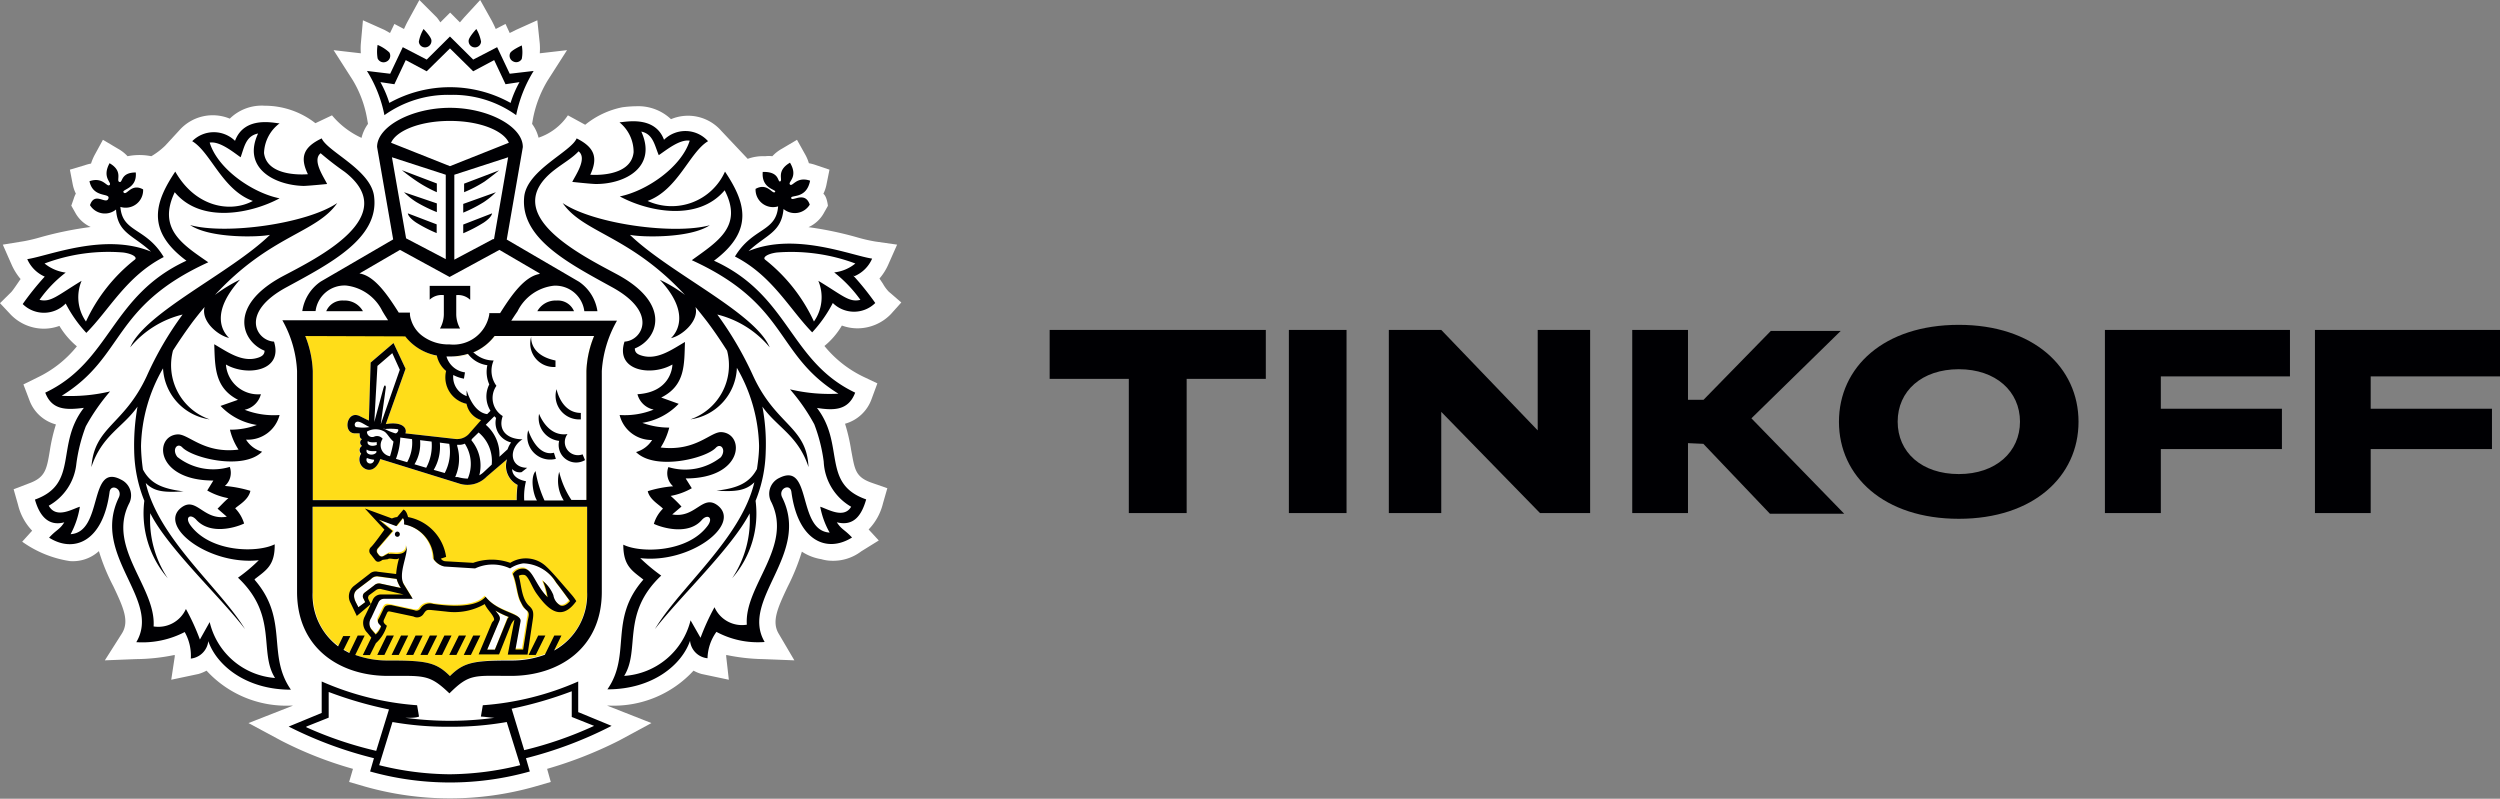 <svg xmlns="http://www.w3.org/2000/svg" viewBox="0 0 143.07 45.71"><rect x="0" y="0" width="143.07" height="45.71" fill="#808080" stroke="none"/><defs><style>.cls-1{fill:#fff;}.cls-1,.cls-2,.cls-3{fill-rule:evenodd;}.cls-2{fill:#ffdd19;}.cls-3{fill:#000003;}</style></defs><g id="Слой_2" data-name="Слой 2"><g id="Слой_1-2" data-name="Слой 1"><path class="cls-1" d="M50.86,16.69a2.18,2.18,0,0,1-.33-.45l-.2-.3a3.21,3.21,0,0,0,.5-.79L51.34,14l-1.26-.18a8.87,8.87,0,0,1-1-.23A20,20,0,0,0,46.27,13a1.89,1.89,0,0,0,.9-.85l.21-.37s-.05-.53-.26-.69a2.14,2.14,0,0,0,.18-.54l.17-.84-.8-.27a2.66,2.66,0,0,0-.38-.1,2.34,2.34,0,0,0-.2-.48L45.61,8l-.86.51a2.19,2.19,0,0,0-.55.43,1.78,1.78,0,0,0-.41,0,2.6,2.6,0,0,0-1,.15l-.69-.73-.83-.88a2.52,2.52,0,0,0-2.87-.66,2.73,2.73,0,0,0-2-.74,6.39,6.39,0,0,0-.79.06,4.89,4.89,0,0,0-2.12,1L32.5,6.6a3.3,3.3,0,0,1-1.68,1.28,2.2,2.2,0,0,0-.37-.79l.06-.34a6.64,6.64,0,0,1,.84-2.16l1.1-1.72-1.56.18a3.74,3.74,0,0,0,0-.56l-.14-1.33-1.22.55-.36.18-.24-.52-.56.29c-.06-.14-.13-.29-.23-.48L27.48,0l-.92,1-.24.28L25.76.72l-.56.56A2.82,2.82,0,0,0,25,1L24,0l-.65,1.19c-.1.18-.17.34-.23.47l-.55-.29-.25.52L22,1.71l-1.23-.55L20.65,2.5a3.7,3.7,0,0,0,0,.55l-1.56-.18,1.1,1.72A6.38,6.38,0,0,1,21,6.75l.06.34a2.24,2.24,0,0,0-.37.8A4.77,4.77,0,0,1,19,6.6l-.95.45a4.71,4.71,0,0,0-2.9-1,2.61,2.61,0,0,0-2,.74,2.55,2.55,0,0,0-2.88.66l-.82.89a4.19,4.19,0,0,1-.79.6,3.44,3.44,0,0,0-1.36,0,2.19,2.19,0,0,0-.55-.43L5.89,8l-.48.88a3.08,3.08,0,0,0-.2.48,2.54,2.54,0,0,0-.37.1L4,9.71l.16.83a2.14,2.14,0,0,0,.18.54,1.48,1.48,0,0,0-.12.29l-.14.4.21.37a1.89,1.89,0,0,0,.9.85,20.32,20.32,0,0,0-2.85.58,9.41,9.41,0,0,1-.95.23L.16,14l.29.66.23.52a3.41,3.41,0,0,0,.5.79c-.08.1-.4.6-.54.75L0,17.35.61,18a2.65,2.65,0,0,0,1.88.81,2.61,2.61,0,0,0,.91-.16,4.57,4.57,0,0,0,1,1.17A6.47,6.47,0,0,1,2.15,21.6L1.34,22l.35.92A2.23,2.23,0,0,0,3.2,24.29a10.08,10.08,0,0,0-.35,1.51c-.18,1.08-.26,1.53-1.21,1.87L.78,28l.25.88a3.24,3.24,0,0,0,.81,1.49L1.27,31A6.32,6.32,0,0,0,4,32.11a2.21,2.21,0,0,0,1.66-.57,11.52,11.52,0,0,0,.82,2c.6,1.26.92,2,.51,2.69L6,37.79l1.78-.07A11.26,11.26,0,0,0,10,37.48s0,.07,0,.1L9.8,38.9l1.56-.33a2.34,2.34,0,0,0,.46-.19,6.19,6.19,0,0,0,4.82,2h.13l-2.55,1,1.86,1A22,22,0,0,0,20.2,44l-.22.75.93.27a17.82,17.82,0,0,0,9.68,0l.93-.27L31.31,44a23.43,23.43,0,0,0,4.12-1.62l1.85-1-2.54-1h.13a6.21,6.21,0,0,0,4.82-2,2.11,2.11,0,0,0,.46.19l1.56.33-.15-1.32v-.1a11.15,11.15,0,0,0,2.12.24l1.78.07-.9-1.53c-.4-.68-.08-1.43.52-2.69a12.45,12.45,0,0,0,.81-2A2.84,2.84,0,0,0,47,32a2.2,2.2,0,0,0,.56.09,2.65,2.65,0,0,0,1.73-.54l1-.62-.58-.63a3.24,3.24,0,0,0,.82-1.49l.25-.87-.86-.3c-1-.34-1-.79-1.21-1.88a10.37,10.37,0,0,0-.35-1.51,2.25,2.25,0,0,0,1.51-1.39l.34-.92-.8-.38a6.51,6.51,0,0,1-2.23-1.76,4.37,4.37,0,0,0,1-1.17,2.61,2.61,0,0,0,.91.16,2.67,2.67,0,0,0,1.88-.8l.61-.68Z"/><path class="cls-2" d="M17.9,28.61V21.23a6,6,0,0,0-.43-2h5.72a3.14,3.14,0,0,0,2.56,1.2,3.17,3.17,0,0,0,2.57-1.2H34a5.75,5.75,0,0,0-.44,2v7.38Zm7.85,10.08c-.8-.8-1.37-.89-3.52-.89-2.58,0-4.33-1.51-4.33-3.92V29H33.6v4.84c0,2.41-1.75,3.92-4.33,3.92C27.12,37.8,26.55,37.89,25.75,38.69Z"/><path class="cls-1" d="M18.81,39.6v1.47l-1.28.51a21,21,0,0,0,4,1.34l.72-2.36A22.66,22.66,0,0,1,18.81,39.6Z"/><path class="cls-1" d="M25.75,41.59a18.06,18.06,0,0,1-3.29-.27L21.7,43.8a17.52,17.52,0,0,0,4.05.51,17.68,17.68,0,0,0,4.06-.51L29,41.32A17.17,17.17,0,0,1,25.75,41.59Z"/><path class="cls-1" d="M32.69,39.6a22.66,22.66,0,0,1-3.44,1L30,42.93a21,21,0,0,0,4-1.34l-1.28-.52V39.6Z"/><path class="cls-1" d="M16.13,15.84c2-1.08,6.9-3.46,3.58-6-.45-.35-.95-.66-1.37-1.05-.51.4.2,1.39.37,1.75,0,0-1.1.11-1.36.11-1.71,0-3.5-1-2.59-3-.68.14-.76.79-1,1.35-.43-.3-1.19-.93-1.77-.84.47,1.51,2.46,2.88,4,3.19-1.56.85-4.46,1.48-6-.35-1.07,2.07.42,2.94,1.88,4-5.56,2.55-4.74,5.4-8.39,7.64a9.73,9.73,0,0,0,2.77-.25,12.13,12.13,0,0,0-1.39,2,9.46,9.46,0,0,0-.54,2.14,3.11,3.11,0,0,1-1.58,2.4c.43.78,1.38.17,1.78.06A4.93,4.93,0,0,1,4,30.48c1.88-.12,1-4.08,2.89-3.13a1,1,0,0,1,.44,1.4c-1.23,2.55,1.57,4.79,1.42,7a1.73,1.73,0,0,0,1.85-1,14.54,14.54,0,0,1,.8,1.75l.56-1a4.17,4.17,0,0,0,3.81,3.17c-.95-1.5.19-3.55-2.12-5.74a8.49,8.49,0,0,0,1.19-1c-2.83.33-5.79-1.91-4.45-3,.88-.69,1.26.75,2.62.5l-.53-.45a7.17,7.17,0,0,1,.62-.61,3.84,3.84,0,0,1-1.21-.43l.35-.57c-3.32,0-3.41-2.55-2.06-2.65.63,0,1.45,1.12,3.5.88a3.58,3.58,0,0,1-.49-1.14,4.54,4.54,0,0,0,1.54-.27,3.62,3.62,0,0,1-2.08-1.09l1-.35c-1.4-.7-1.31-1.92-1.36-3.19.73.42,1.6,1.08,2.51.77.22-.07.36-.17.37-.4-1.31-.52-2.15-2.54,1-4.24Zm-2.39.2c-1.75,1.87-1,3-.64,3.34-.65-.14-1.62-1-1.4-1.77-.21.24-.42.51-.64.79-.43.58-.82,1.15-1.17,1.7A3.28,3.28,0,0,0,12,24a3.11,3.11,0,0,1-2.66-3,9.27,9.27,0,0,0-1.26,4.46,13.14,13.14,0,0,0,.12,1.33c.42.81,1.1,1.1,2.31,1.25-1.1.07-1.68,0-2.16-.48.75,3.22,4.25,6,5.68,8.4-1.43-1.86-4.38-4.63-5.42-6.62a6,6,0,0,0,1,3.71A5.71,5.71,0,0,1,8.27,28.7a8.17,8.17,0,0,1-.57-2.82,12,12,0,0,1,.18-2.57c-.83,1.19-2,1.65-2.63,3.46.11-2.34,1.85-2.37,3.16-5.21A19.59,19.59,0,0,1,10.46,18a5.74,5.74,0,0,0-3,1.88c.85-2,5.75-4.26,8-6.44-.68.14-3.43.21-4.57-.55,2.07.56,6.67-.08,8.41-1.27-1.2,1.73-3.81,1.83-7,5.26A7.61,7.61,0,0,1,13.74,16Z"/><path class="cls-1" d="M47.13,26.54a9.46,9.46,0,0,0-.54-2.14,12.13,12.13,0,0,0-1.39-2,9.73,9.73,0,0,0,2.77.25c-3.65-2.24-2.83-5.09-8.39-7.64,1.46-1.08,3-2,1.88-4-1.53,1.83-4.43,1.2-6,.35,1.55-.31,3.54-1.68,4-3.19-.58-.09-1.34.54-1.77.83-.21-.56-.29-1.21-1-1.35.91,1.94-.88,2.95-2.59,3-.26,0-1.36-.12-1.36-.12.17-.36.88-1.35.36-1.75a17,17,0,0,1-1.36,1.05c-3.32,2.57,1.58,4.95,3.58,6,3.13,1.7,2.3,3.71,1,4.23,0,.23.15.33.37.4.91.31,1.78-.35,2.5-.77,0,1.27.05,2.49-1.35,3.18l1,.36c-.83.62-1.08,1-2.07,1.09a4.44,4.44,0,0,0,1.53.27,3.68,3.68,0,0,1-.49,1.14c2.05.24,2.87-.92,3.5-.88,1.34.1,1.26,2.64-2.06,2.65l.34.56a3.64,3.64,0,0,1-1.2.44c.22.18.43.42.62.61l-.53.45c1.35.24,1.74-1.2,2.62-.5,1.34,1.06-1.62,3.3-4.45,3a10.24,10.24,0,0,0,1.19,1c-2.31,2.18-1.17,4.23-2.12,5.74a4.2,4.2,0,0,0,3.81-3.18l.56,1a13.14,13.14,0,0,1,.8-1.75,1.74,1.74,0,0,0,1.86,1c-.16-2.23,2.64-4.47,1.41-7a1,1,0,0,1,.44-1.4c1.88-.95,1,3,2.89,3.13A4.9,4.9,0,0,1,46.93,29c.4.1,1.35.71,1.78-.07a3.11,3.11,0,0,1-1.58-2.39Zm-3.51-3.23a11.35,11.35,0,0,1,.19,2.57,8,8,0,0,1-.58,2.82,5.68,5.68,0,0,1-1.34,4.43,6,6,0,0,0,1-3.72c-1,2-4,4.77-5.42,6.63,1.43-2.39,4.93-5.19,5.68-8.41-.48.5-1.06.56-2.16.49,1.21-.15,1.89-.44,2.31-1.25a13.14,13.14,0,0,0,.12-1.33,9.24,9.24,0,0,0-1.26-4.46,3.11,3.11,0,0,1-2.66,3,3.29,3.29,0,0,0,2.1-3.94c-.35-.55-.73-1.12-1.17-1.7-.22-.28-.43-.55-.64-.8.22.81-.75,1.64-1.41,1.78.36-.35,1.12-1.47-.63-3.34a8,8,0,0,1,1.44.88c-3.19-3.44-5.8-3.54-7-5.27,1.74,1.19,6.35,1.83,8.41,1.27-1.14.76-3.89.69-4.56.55,2.24,2.18,7.15,4.44,8,6.45A5.73,5.73,0,0,0,41,18a19,19,0,0,1,2.05,3.52c1.31,2.84,3.06,2.87,3.17,5.21C45.66,25,44.46,24.5,43.62,23.31Z"/><path class="cls-1" d="M28.32,19.23a3.17,3.17,0,0,1-2.57,1.2,4.4,4.4,0,0,1-.73-.07,1.57,1.57,0,0,0,.54.87,1.55,1.55,0,0,0,1.17,1.88,1.22,1.22,0,0,0,.83.93l-.65.74a.92.92,0,0,1-.83.34L23.2,24.8c.12-.32-.21-.69-1.12-.53l1.13-3.17-.69-1.47-1.31,1.12-.1,3.32-.56-.27c-.72-.32-.94,1-.25,1h.28a.31.31,0,0,0,.13.34.22.22,0,0,0,0,.38.27.27,0,0,0-.06.44.61.61,0,0,0,.34.91c.41.11.67-.34.76-.6l4.48,1.39a1.53,1.53,0,0,0,1.61-.38l1.17-1a1.21,1.21,0,0,0,.6,1.47,5.37,5.37,0,0,0-.05.87h4V21.23a5.75,5.75,0,0,1,.44-2H28.32Z"/><path class="cls-1" d="M21.61,31.64l.08.1c.12.15.2.12.33,0l.21-.11c.12-.1,1,.22,1-.47.1.52-.52,1.61-.15,2.21l.5.82-1.63,0a.35.35,0,0,0-.32.2l-.43.89a.58.58,0,0,0,0,.64l.29.33a1.14,1.14,0,0,0,.31-.47l-.13-.13a.26.26,0,0,1-.05-.32l.27-.55c.1-.22.2-.26.43-.21l1.33.29c.09,0,.25.07.34-.09a.64.64,0,0,1,.74-.26c.73.1,2.4.28,3-.42.7.93,2.07.93,2,1.42l-.29,1.6h.43l.27-1.64c0-.19.15-.45-.06-.6s-.12-.1-.31-.43-.24-1.08-.48-1.65a.73.73,0,0,1,.69-.31c.48.12.61,1,1.3,1.64a3.81,3.81,0,0,0-.27-.93,2,2,0,0,1,.6.81.77.77,0,0,0,.4.59c.16.06.35,0,.55-.25,0,0-.46-.64-.79-1.06a2.24,2.24,0,0,0-1.88-1.09,1.8,1.8,0,0,0-.76.28,2.34,2.34,0,0,0-2,0l-1.76-.1c-.34,0-.61-.43-.61-.43A2.06,2.06,0,0,0,23.16,30s0-.27-.07-.36l-.36.46-1-.37.8.65-.87,1A.23.23,0,0,0,21.61,31.64Z"/><path class="cls-1" d="M20.45,33.73c-.24.19-.23.45-.08.75l.14.28.39-.3-.09-.18a.28.28,0,0,1,.05-.36l.55-.41a.38.38,0,0,1,.37-.11l1.16.25a1.79,1.79,0,0,1-.24-.52L21.61,33a.46.46,0,0,0-.38.15Z"/><path class="cls-1" d="M27.88,37.18h.44L29,35.44c0-.06.06-.09.08-.14a4.86,4.86,0,0,1-.76-.36c.17.23.31.34.24.56Z"/><path class="cls-1" d="M28.26,13.67,29.07,9,26,10v4.83l2.27-1.19Zm-1.75-3.16,2-.76s-.4.33-.88.65a7.41,7.41,0,0,1-1.17.61v-.5Zm0,1.13L28.38,11a4.14,4.14,0,0,1-.7.56,8.46,8.46,0,0,1-1.17.61v-.5Zm0,1.21,1.65-.64s0,.2-.48.53a8,8,0,0,1-1.17.6Z"/><path class="cls-1" d="M22.77,17.81l.07.11h.63V18a1.32,1.32,0,0,0,.07.32,1.86,1.86,0,0,0,.61.88,2.49,2.49,0,0,0,1.59.51A2.07,2.07,0,0,0,28,18v-.11h.63l.07-.11c.6-.94,1.33-2,2.18-2.13l-2.32-1.35-2.84,1.55L22.9,14.33l-2.31,1.35C21.44,15.83,22.17,16.87,22.77,17.81Z"/><path class="cls-1" d="M25.51,14.86V10L22.43,9l.81,4.69,2.27,1.19ZM25,13.35a8.46,8.46,0,0,1-1.17-.61c-.48-.32-.48-.53-.48-.53l1.65.64v.5Zm0-2.84V11a7.41,7.41,0,0,1-1.17-.61c-.48-.32-.88-.65-.88-.65l2,.76Zm0,1.13v.5a8,8,0,0,1-1.17-.6,4.43,4.43,0,0,1-.7-.57Z"/><path class="cls-1" d="M25.75,6.92c-1.76,0-3.08.58-3.37,1.25l3.37,1.34,3.37-1.34C28.83,7.5,27.51,6.92,25.75,6.92Z"/><path class="cls-1" d="M25.75,5a7.21,7.21,0,0,1,3.47.9,6.18,6.18,0,0,1,.51-1.19l-.8.12-.65-1.38-1.2.64L25.75,2.77,24.42,4.08l-1.2-.64-.65,1.38-.8-.12a6.18,6.18,0,0,1,.51,1.19A7.21,7.21,0,0,1,25.75,5Z"/><path class="cls-1" d="M47.74,15.6A2.38,2.38,0,0,0,49,15.08a10.48,10.48,0,0,0-4.49-.63c-.55.07-.85.29-.65.42a9.9,9.9,0,0,1,2.77,3.54,2.44,2.44,0,0,0,.26-2.34c1.39.84,1.75,1.25,2.4,1.09A7.19,7.19,0,0,0,47.74,15.6Z"/><path class="cls-1" d="M4.92,18.4A9.75,9.75,0,0,1,7.7,14.87c.2-.13-.11-.35-.65-.42a10.5,10.5,0,0,0-4.5.63,2.42,2.42,0,0,0,1.21.52,7.69,7.69,0,0,0-1.5,1.56c.65.16,1-.25,2.41-1.09A2.42,2.42,0,0,0,4.92,18.4Z"/><path class="cls-3" d="M14.57,33.15c.64-.51,1.17-.77,1.15-2-1,.5-3.69.47-4.83-1.1-.32-.45,0-.67.33-.32.78.89,2.23.48,2.75.23a2.14,2.14,0,0,0-.51-.87c.2-.19.76-.48.87-1a7.14,7.14,0,0,0-1.46-.28,1,1,0,0,0,.28-1.09,3.32,3.32,0,0,1-3-.57c-.33-.43,0-.84.28-.55.59.62,3.49,1.33,4.57.25a1.6,1.6,0,0,1-.92-.69A1.88,1.88,0,0,0,16,23.75a4.58,4.58,0,0,1-2-.3,1.22,1.22,0,0,0,.93-.89,1.84,1.84,0,0,1-2-1.7c1.19.69,3.29.39,2.75-1.31-1-.05-2-1.65.73-3.12,2.48-1.35,5.29-2.79,5-5.17-.16-1.53-2.66-2.57-3-3.34-1.05.5-1.26,1.08-.79,2.05,0,0-2.33.23-2.51-1.21A2.2,2.2,0,0,1,16,7.06c-.26,0-2-.47-2.55,1A1.74,1.74,0,0,0,11,8.08c1.06.63,1.72,2.79,3.47,3.42-1.25.68-3.26.39-4.44-1.68-1.11,1.67-1.75,3.33.64,5.1-4.34,2-4.31,5.76-8.08,7.55.38,1,1.19,1,2.21.87C3.15,25.46,4.54,27.68,2,28.59c.24.86.73,1.56,1.68,1.3-.27.43-.45.42-.87.88,1.41.89,3.08.25,3.46-2.61.07-.51.77-.19.53.31-1.61,3.33,2.46,5.83,1,8.28a5.24,5.24,0,0,0,2.77-.58,2.76,2.76,0,0,1,.35,1.52,1.13,1.13,0,0,0,1-1c.46,1.34,2.1,2.78,4.73,2.78-1.4-2-.1-4-2.07-6.28ZM12,35.6l-.56,1a12.58,12.58,0,0,0-.8-1.75,1.73,1.73,0,0,1-1.85,1c.15-2.23-2.65-4.48-1.42-7a1,1,0,0,0-.44-1.4c-1.88-1-1,3-2.89,3.12A4.9,4.9,0,0,0,4.57,29c-.4.11-1.35.72-1.78-.06a3.11,3.11,0,0,0,1.58-2.4,9.46,9.46,0,0,1,.54-2.14,11.7,11.7,0,0,1,1.39-2,9.76,9.76,0,0,1-2.77.25c3.65-2.25,2.83-5.1,8.39-7.64C10.46,14,9,13.1,10,11c1.52,1.83,4.42,1.2,6,.35-1.55-.31-3.54-1.68-4-3.19.58-.09,1.34.54,1.77.84.21-.57.29-1.22,1-1.36-.91,1.94.88,2.95,2.59,3,.26,0,1.36-.11,1.36-.11-.17-.37-.88-1.36-.37-1.76a17.28,17.28,0,0,0,1.37,1.06c3.32,2.56-1.58,4.94-3.58,6-3.13,1.7-2.29,3.72-1,4.24,0,.22-.15.33-.37.4-.91.3-1.78-.35-2.51-.77.05,1.26,0,2.48,1.36,3.18l-1,.35a3.62,3.62,0,0,0,2.08,1.09,4.31,4.31,0,0,1-1.54.27,3.58,3.58,0,0,0,.49,1.14c-2,.25-2.87-.92-3.5-.87-1.35.1-1.26,2.64,2.06,2.64l-.35.57a3.75,3.75,0,0,0,1.21.44c-.22.18-.43.42-.62.6l.53.46c-1.36.24-1.74-1.2-2.62-.51-1.34,1.07,1.62,3.31,4.45,3a9.19,9.19,0,0,1-1.19,1c2.31,2.18,1.17,4.24,2.12,5.74A4.17,4.17,0,0,1,12,35.6Z"/><path class="cls-3" d="M8.34,27.64c.48.5,1.06.55,2.16.48-1.21-.15-1.89-.44-2.32-1.25a10.84,10.84,0,0,1-.11-1.33,9.27,9.27,0,0,1,1.26-4.46A3.11,3.11,0,0,0,12,24a3.28,3.28,0,0,1-2.1-3.94c.35-.55.74-1.12,1.17-1.7.22-.28.43-.55.64-.79-.22.8.75,1.63,1.4,1.77C12.75,19,12,17.92,13.74,16a8.65,8.65,0,0,0-1.44.88c3.18-3.44,5.8-3.53,7-5.26-1.74,1.18-6.35,1.83-8.42,1.26,1.14.77,3.9.7,4.57.56-2.24,2.18-7.14,4.43-8,6.44a5.61,5.61,0,0,1,3-1.88,19,19,0,0,0-2.05,3.52c-1.31,2.83-3,2.87-3.17,5.21.6-1.82,1.81-2.27,2.64-3.46a12.64,12.64,0,0,0-.19,2.57,8,8,0,0,0,.58,2.82,5.68,5.68,0,0,0,1.34,4.43,6,6,0,0,1-1-3.72c1,2,4,4.77,5.42,6.63C12.59,33.65,9.09,30.86,8.34,27.64Z"/><path class="cls-3" d="M41.05,18a5.66,5.66,0,0,1,3,1.88c-.84-2-5.75-4.26-8-6.44.67.14,3.43.21,4.57-.55-2.07.56-6.68-.08-8.42-1.27,1.2,1.73,3.82,1.83,7,5.26a8,8,0,0,0-1.44-.87c1.75,1.87,1,3,.64,3.34.65-.14,1.62-1,1.4-1.78.21.25.42.52.64.8.44.58.82,1.15,1.17,1.7A3.28,3.28,0,0,1,39.51,24a3.09,3.09,0,0,0,2.66-2.95,9.35,9.35,0,0,1,1.27,4.46c0,.47-.06.91-.12,1.33-.43.8-1.11,1.1-2.32,1.24,1.1.07,1.68,0,2.17-.48-.76,3.22-4.26,6-5.69,8.4,1.43-1.85,4.38-4.62,5.42-6.62a6,6,0,0,1-1,3.71,5.62,5.62,0,0,0,1.34-4.43,7.94,7.94,0,0,0,.58-2.81,11.4,11.4,0,0,0-.19-2.58c.84,1.19,2.05,1.65,2.64,3.46-.11-2.33-1.85-2.37-3.16-5.2A19.92,19.92,0,0,0,41.05,18Z"/><path class="cls-3" d="M46.72,23.34c1,.16,1.83.16,2.22-.87-3.78-1.8-3.74-5.57-8.08-7.55,2.38-1.77,1.74-3.43.63-5.1a3.34,3.34,0,0,1-4.43,1.68c1.74-.64,2.4-2.79,3.46-3.42A1.74,1.74,0,0,0,38,8c-.53-1.43-2.28-1-2.55-1a2.18,2.18,0,0,1,.81,1.71C36.11,10.2,33.78,10,33.78,10,34.25,9,34,8.42,33,7.92c-.32.77-2.83,1.81-3,3.33-.25,2.39,2.57,3.83,5,5.17,2.73,1.48,1.73,3.08.74,3.13-.55,1.69,1.55,2,2.74,1.31,0,.23-.16,1.59-2,1.7a1.21,1.21,0,0,0,.93.88,4.43,4.43,0,0,1-1.95.31,1.88,1.88,0,0,0,1.86,1.43,1.6,1.6,0,0,1-.92.69c1.08,1.08,4,.37,4.57-.25.28-.29.61.12.28.55a3.29,3.29,0,0,1-3,.56,1,1,0,0,0,.27,1.1,6.45,6.45,0,0,0-1.45.28c.11.49.67.78.87,1a2,2,0,0,0-.52.87c.53.25,2,.65,2.75-.23.32-.35.66-.13.34.32-1.14,1.57-3.87,1.59-4.84,1.1,0,1.23.51,1.49,1.15,2-2,2.27-.67,4.29-2.06,6.28,2.62,0,4.27-1.43,4.73-2.78a1.11,1.11,0,0,0,1,1A2.69,2.69,0,0,1,41,36.16a5,5,0,0,0,2.76.58c-1.43-2.44,2.64-5,1-8.28-.24-.5.46-.82.53-.31.38,2.86,2.06,3.5,3.47,2.61-.43-.46-.6-.45-.87-.87,1,.25,1.43-.44,1.68-1.31-2.58-.9-1.19-3.12-2.82-5.24ZM46.94,29a4.74,4.74,0,0,0,.54,1.48c-1.88-.12-1-4.08-2.88-3.13a1,1,0,0,0-.45,1.4c1.23,2.55-1.57,4.79-1.41,7a1.72,1.72,0,0,1-1.85-1,13.14,13.14,0,0,0-.8,1.75l-.57-1a4.19,4.19,0,0,1-3.8,3.18c.94-1.51-.19-3.56,2.12-5.74a10.34,10.34,0,0,1-1.2-1c2.84.33,5.79-1.91,4.45-3-.88-.7-1.27.74-2.62.5l.53-.45a7.17,7.17,0,0,0-.62-.61,3.75,3.75,0,0,0,1.21-.44l-.35-.56c3.32,0,3.4-2.55,2.06-2.65-.63-.05-1.45,1.12-3.49.88a3.93,3.93,0,0,0,.49-1.14,4.46,4.46,0,0,1-1.54-.27,3.68,3.68,0,0,0,2.08-1.09l-1-.36c1.4-.7,1.31-1.91,1.36-3.18-.73.42-1.6,1.07-2.51.77-.22-.07-.36-.17-.36-.4,1.31-.52,2.14-2.53-1-4.23-2-1.08-6.9-3.46-3.58-6,.45-.35,1-.66,1.36-1.05.52.4-.19,1.39-.36,1.75,0,0,1.1.12,1.36.12,1.71,0,3.5-1,2.59-3,.68.14.76.79,1,1.35.43-.29,1.19-.92,1.77-.83-.47,1.51-2.46,2.88-4,3.19,1.56.85,4.46,1.48,6-.35,1.07,2.07-.42,2.94-1.88,4,5.56,2.54,4.74,5.39,8.39,7.64a9.73,9.73,0,0,1-2.77-.25,11.11,11.11,0,0,1,1.39,2,9.3,9.3,0,0,1,.54,2.14A3.14,3.14,0,0,0,48.71,29C48.29,29.72,47.33,29.11,46.94,29Z"/><path class="cls-3" d="M20.43,35.24l.79-.67-.12-.24c-.08-.18,0-.19,0-.25l.42-.31a.36.36,0,0,1,.32-.05l1.26.3H21.82a.52.52,0,0,0-.51.36l-.09.19-.34.7a.78.78,0,0,0,.13.93l.24.29-.49,1h.41l.34-.68a2.2,2.2,0,0,0,.63-1c-.14-.11-.24-.2-.16-.36l.15-.33c.05-.11.07-.15.21-.12l1.32.28a.44.44,0,0,0,.58-.15c.18-.27.21-.24.63-.2l.67.07a3.49,3.49,0,0,0,2.2-.43c.13.29.38.51.49.73s0,.2-.08.34l-.76,1.81h1.17l.66-1.65a1,1,0,0,1,.22-.34l-.38,2h1.13l.3-2c.07-.44,0-.58-.18-.76-.47-.4-.47-1.24-.62-1.75a.46.46,0,0,1,.29-.05c.24,0,.43.65.72,1.06.58.81,1.37,1.71,2.28.44a2.78,2.78,0,0,0-.3-.4l-.25-.29c-.15-.17-.85-1-1.14-1.26a1.69,1.69,0,0,0-2.09-.24,3.16,3.16,0,0,0-2.12,0l-1.59-.09a.34.34,0,0,1-.26-.15l.3-.1a2.71,2.71,0,0,0-2.18-2.28s-.07-.36-.26-.43l-.36.43a1,1,0,0,0-.3.08l-1.55-.57L22,30.31s-.6.85-.77,1a.29.29,0,0,0,0,.43l.23.3c.11.15.24.14.43,0L22.2,32c.11-.1.48.09.64-.06a4.45,4.45,0,0,0-.17.91l-1.05-.13a.5.5,0,0,0-.46.11l-.89.69a.77.77,0,0,0-.2,1l.36.75Zm8.6.2-.71,1.74h-.44l.71-1.68c.07-.22-.06-.32-.24-.56a5.53,5.53,0,0,0,.77.37.43.43,0,0,0-.09.13Zm-6.8-3.77-.2.11c-.14.08-.21.11-.34,0l-.08-.11a.22.22,0,0,1,0-.28l.86-1-.79-.65,1,.37.37-.46c.11.09.07.36.07.36A2.07,2.07,0,0,1,24.82,32a1,1,0,0,0,.61.42l1.76.11a2.35,2.35,0,0,1,2,0,1.82,1.82,0,0,1,.76-.29,2.28,2.28,0,0,1,1.88,1.1c.33.42.79,1.06.79,1.06-.2.23-.39.31-.55.25a.82.82,0,0,1-.4-.59,2,2,0,0,0-.6-.81,3.81,3.81,0,0,1,.27.93c-.69-.69-.82-1.52-1.3-1.63a.68.68,0,0,0-.69.3c.24.56.23,1.22.48,1.65a1.28,1.28,0,0,0,.31.43c.21.15.09.41.06.6l-.26,1.64h-.44l.29-1.6c.09-.49-1.28-.49-2-1.42-.6.7-2.27.52-3,.41a.64.64,0,0,0-.73.27.28.28,0,0,1-.35.09l-1.32-.29c-.24,0-.34,0-.44.21l-.26.54a.25.25,0,0,0,0,.33l.12.13a1.12,1.12,0,0,1-.31.47L21.24,36a.57.57,0,0,1,0-.63l.42-.9a.35.35,0,0,1,.33-.2l1.63,0-.5-.81c-.37-.61.25-1.7.15-2.22,0,.69-.88.38-1,.47Zm-1.78,2.06.78-.59a.47.47,0,0,1,.38-.16l1.09.15a1.79,1.79,0,0,0,.24.52l-1.16-.25a.4.4,0,0,0-.37.1l-.55.42a.26.26,0,0,0-.05.35l.09.19-.39.29-.14-.27C20.22,34.18,20.21,33.92,20.45,33.73Z"/><path class="cls-3" d="M23.82,12.74a8,8,0,0,0,1.17.6v-.5l-1.65-.63S23.34,12.42,23.82,12.74Z"/><path class="cls-3" d="M25,12.14v-.5L23.12,11a4.14,4.14,0,0,0,.7.56A8.46,8.46,0,0,0,25,12.14Z"/><path class="cls-3" d="M25,11v-.5l-2-.76s.4.33.88.65A7.41,7.41,0,0,0,25,11Z"/><path class="cls-3" d="M30.75,17.81h2.1a1,1,0,0,0-1-.61A1.19,1.19,0,0,0,30.75,17.81Z"/><path class="cls-3" d="M28.56,9.75l-2,.76V11a7.41,7.41,0,0,0,1.17-.61C28.16,10.08,28.56,9.75,28.56,9.75Z"/><path class="cls-3" d="M28.16,12.21l-1.65.64v.5a8.46,8.46,0,0,0,1.17-.61C28.16,12.42,28.16,12.21,28.16,12.21Z"/><path class="cls-3" d="M28.38,11l-1.87.67v.5a8,8,0,0,0,1.17-.6A4.43,4.43,0,0,0,28.38,11Z"/><path class="cls-3" d="M19.67,17.2a1,1,0,0,0-1,.61h2.1A1.19,1.19,0,0,0,19.67,17.2Z"/><path class="cls-3" d="M29.92,8.41c0-1.18-2-2.24-4.17-2.24s-4.17,1.06-4.17,2.24l.05.29.87,5-4.14,2.41a2.47,2.47,0,0,0-1.06,1.69h.76a1.67,1.67,0,0,1,1.74-1.46,2.64,2.64,0,0,1,2.08,1.46L22,18l.21.33H16.16A6.53,6.53,0,0,1,17,21.23V33.87c0,3.26,2.49,4.81,5.2,4.81,2.09,0,2.37-.1,3.52,1,1.15-1.15,1.43-1,3.52-1,2.71,0,5.2-1.55,5.2-4.81V21.23a6.66,6.66,0,0,1,.87-2.88H29.26l.21-.32.15-.22a2.64,2.64,0,0,1,2.08-1.46,1.67,1.67,0,0,1,1.74,1.46h.75a2.47,2.47,0,0,0-1.06-1.69L29,13.71l.87-5,.05-.29ZM22.43,9l3.08,1v4.83l-2.27-1.19L22.43,9Zm.76,10.25A3,3,0,0,0,25,20.35a1.54,1.54,0,0,0,.53.88,1.55,1.55,0,0,0,1.17,1.88,1.22,1.22,0,0,0,.83.93l-.65.74a.92.92,0,0,1-.83.34L23.2,24.8c.12-.32-.21-.69-1.12-.53l1.13-3.17-.69-1.47-1.31,1.12-.1,3.32-.55-.27c-.73-.32-.95,1-.25,1h.27c0,.14,0,.29.14.33a.23.23,0,0,0,0,.39.27.27,0,0,0-.05.44.6.6,0,0,0,.33.91c.42.11.68-.34.76-.6l4.48,1.39a1.53,1.53,0,0,0,1.61-.38l1.17-1a1.22,1.22,0,0,0,.6,1.47,6.77,6.77,0,0,0-.05.87H17.9V21.23a6,6,0,0,0-.43-2ZM28,22a1.54,1.54,0,0,0,.07,1.51l-.19.19c-.84-.11-1.17-1.36-1.17-1.36a1.84,1.84,0,0,0,0,.33,1.16,1.16,0,0,1-.77-1.21,2,2,0,0,0,.61.21l.06-.36a1.28,1.28,0,0,1-1.06-.91h-.08l.31,0a3.54,3.54,0,0,0,1-.15,1.64,1.64,0,0,0,1.11.65A1.79,1.79,0,0,0,28,22Zm1.25,3.32a1.44,1.44,0,0,0-.2.39l-.47.43a2.24,2.24,0,0,0-.78-1.83l.49-.49.1.1a1.16,1.16,0,0,0,.86,1.4ZM27,25.13l.39-.38a2.12,2.12,0,0,1,.75,1.84L27.7,27a1.17,1.17,0,0,1-.27.2,2.26,2.26,0,0,0-.45-2Zm-.83.32h0a.81.81,0,0,0,.43-.06,2.13,2.13,0,0,1,.17,2,2.2,2.2,0,0,1-.58-.09l-.14,0a2.56,2.56,0,0,0,.11-1.79Zm-1-.12.54.07a2.6,2.6,0,0,1-.26,1.67l-.63-.18a2.58,2.58,0,0,0,.35-1.56Zm-1.13-.14.66.08a2.65,2.65,0,0,1-.31,1.5l-.67-.2a2.26,2.26,0,0,0,.32-1.38ZM21.38,25A.3.3,0,0,1,21,24.7a1,1,0,0,1,1,0c.16.1.3.39.52.57a6.39,6.39,0,0,1-.2.84.64.64,0,0,1-.42-1,.41.41,0,0,0-.51-.11ZM21,26.21a1.42,1.42,0,0,0,.41.1c0,.13-.13.25-.28.21a.21.21,0,0,1-.13-.31Zm-.61-1.76a.17.17,0,0,1,.08-.32c.19,0,.44.21.68.31a2.34,2.34,0,0,1-.76,0ZM21,25.73c.14.13.54.08.54.08v.08c-.17.23-.66.13-.55-.16Zm.54-.26c-.28.11-.58,0-.49-.23.14.12.51.06.51.06l0,.17Zm.42-3.32-.54,2,.18-3.21.85-.73.43.95-1.09,3.12.29-2.1c0-.15-.09-.17-.12,0Zm0,2.41a3.24,3.24,0,0,1,.78,0c.13,0,0,.26-.12.24a3.47,3.47,0,0,1-.66-.28Zm.95.48.67.09a2.25,2.25,0,0,1-.28,1.32l-.64-.19A3.84,3.84,0,0,0,22.91,25ZM33.6,33.88a3.65,3.65,0,0,1-1.89,3.35l.42-.86h-.41l-.54,1.1a5.42,5.42,0,0,1-1.91.33c-2.15,0-2.72.09-3.52.89-.8-.8-1.37-.89-3.52-.89a5.41,5.41,0,0,1-1.9-.32h0l.54-1.11h-.4l-.48,1-.33-.18.39-.79h-.41l-.29.59a3.68,3.68,0,0,1-1.46-3.08V29H33.6v4.84ZM34,19.23a5.75,5.75,0,0,0-.44,2v7.38h-.86A5,5,0,0,1,32,27a2.1,2.1,0,0,0,.26,1.64h-1.1a6.61,6.61,0,0,1-.51-1.68c-.33.38-.12,1.39.08,1.68H30a3.66,3.66,0,0,1,.1-1.1c-.38-.07-.79-.27-.79-.7a.58.58,0,0,0,.54.18l.32-.25c-1,0-1.09-1.1-.27-1.63-.81,0-1.43-.46-1.13-1.33a1.21,1.21,0,0,1-.36-1.73,1.46,1.46,0,0,1-.16-1.45,1.65,1.65,0,0,1-1.14-.45l-.06,0a2.94,2.94,0,0,0,1.25-.95Zm-3.13-3.55c-.85.15-1.58,1.19-2.18,2.13l-.07.11H28V18a2.08,2.08,0,0,1-2.27,1.71,2.49,2.49,0,0,1-1.59-.51,1.79,1.79,0,0,1-.61-.88,1.23,1.23,0,0,1-.07-.32v-.11h-.64l-.07-.11c-.6-.94-1.33-2-2.18-2.13l2.32-1.35,2.84,1.55,2.85-1.55,2.31,1.35Zm-2.65-2L26,14.86V10l3.08-1-.81,4.69ZM25.75,9.51,22.38,8.17c.29-.67,1.61-1.25,3.37-1.25s3.08.58,3.37,1.25Z"/><path class="cls-3" d="M33.24,24v-.37c-1.13,0-1.39-1.36-1.39-1.36A1.35,1.35,0,0,0,33.24,24Z"/><path class="cls-3" d="M31.81,26.26l-.11-.35c-1,.24-1.47-1.29-1.47-1.29A1.31,1.31,0,0,0,31.81,26.26Z"/><path class="cls-3" d="M32.48,24.84c-1.15.18-1.63-1.16-1.63-1.16A1.31,1.31,0,0,0,32,25.23a1,1,0,0,0,1.48,1.1L33.34,26A.75.75,0,0,1,32.48,24.84Z"/><path class="cls-3" d="M31.79,21v-.37c-1.52-.31-1.39-1.36-1.39-1.36A1.35,1.35,0,0,0,31.79,21Z"/><polygon class="cls-3" points="22.13 36.37 21.59 37.48 22 37.48 22.54 36.37 22.13 36.37"/><polygon class="cls-3" points="22.95 36.37 22.41 37.48 22.82 37.48 23.36 36.37 22.95 36.37"/><polygon class="cls-3" points="26.26 36.37 25.71 37.48 26.12 37.48 26.67 36.37 26.26 36.37"/><polygon class="cls-3" points="27.08 36.37 26.54 37.48 26.95 37.48 27.49 36.37 27.08 36.37"/><polygon class="cls-3" points="25.43 36.37 24.89 37.48 25.3 37.48 25.84 36.37 25.43 36.37"/><polygon class="cls-3" points="30.25 37.48 30.66 37.48 31.21 36.37 30.8 36.37 30.25 37.48"/><polygon class="cls-3" points="23.78 36.37 23.24 37.48 23.65 37.48 24.19 36.37 23.78 36.37"/><polygon class="cls-3" points="24.6 36.37 24.06 37.48 24.47 37.48 25.02 36.37 24.6 36.37"/><path class="cls-3" d="M22.74,30.42a.15.15,0,0,0-.14.16.14.14,0,1,0,.28,0A.15.15,0,0,0,22.74,30.42Z"/><path class="cls-3" d="M25.75,5.43a6.2,6.2,0,0,1,3.79,1.16,7.65,7.65,0,0,1,1-2.53l-1.37.16L28.45,2.7l-1.37.71L25.75,2.09,24.42,3.41,23.05,2.7l-.72,1.52L21,4.06a7.5,7.5,0,0,1,1,2.53,6.25,6.25,0,0,1,3.8-1.16Zm-3.18-.61.65-1.38,1.2.64,1.33-1.31,1.33,1.31,1.2-.64.65,1.38.8-.12a6.18,6.18,0,0,0-.51,1.19,7.14,7.14,0,0,0-6.94,0,6.18,6.18,0,0,0-.51-1.19Z"/><path class="cls-3" d="M27.14,2.71a.35.35,0,0,0,.39-.33,2.17,2.17,0,0,0-.27-.72s-.43.46-.44.66A.36.36,0,0,0,27.14,2.71Z"/><path class="cls-3" d="M29.38,3.52a.36.36,0,0,0,.48-.15,2.08,2.08,0,0,0,0-.77s-.57.26-.66.43A.36.36,0,0,0,29.38,3.52Z"/><path class="cls-3" d="M24.36,2.71a.37.37,0,0,0,.33-.39c0-.2-.45-.66-.45-.66a2.26,2.26,0,0,0-.27.72A.35.35,0,0,0,24.36,2.71Z"/><path class="cls-3" d="M22.13,3.52A.37.37,0,0,0,22.28,3a2.32,2.32,0,0,0-.67-.43,2.33,2.33,0,0,0,0,.77A.37.37,0,0,0,22.13,3.52Z"/><path class="cls-3" d="M48.91,15.8a1.91,1.91,0,0,0,1-1c-1.21-.18-4.43-1.53-7.07-.43,1-.94,1.88-1.06,2-2.41a1,1,0,0,0,1.5-.25c-.27-.8-1-.15-1.06-.37s.87.09,1.08-1c-.78-.27-1,.37-1.15.22s.5-.41,0-1.25c-.81.47-.39,1-.56,1.07s0-.57-1-.54c-.09,1,.85,1,.7,1.15s-.43-.56-1.11-.18a1,1,0,0,0,1.29,1c-.11,1.48-1.46,1.2-2.47,2.87,2.14,1.1,3.11,3,4.42,4.34a7.5,7.5,0,0,0,1.18-1.68,1.73,1.73,0,0,0,2.43,0,15.91,15.91,0,0,0-1.26-1.57Zm-2.08.27a2.42,2.42,0,0,1-.25,2.33,9.66,9.66,0,0,0-2.78-3.53c-.19-.13.11-.35.66-.42a10.48,10.48,0,0,1,4.49.63,2.32,2.32,0,0,1-1.21.51,7.71,7.71,0,0,1,1.5,1.57C48.59,17.32,48.23,16.91,46.83,16.07Z"/><path class="cls-3" d="M33.09,40.76V39a16.46,16.46,0,0,1-5.46,1.36l-.11.65c.2,0,.44.05.77.07a19.06,19.06,0,0,1-5.08,0c.33,0,.57,0,.77-.07l-.11-.65A16.46,16.46,0,0,1,18.41,39v1.8l-1.89.78a22.92,22.92,0,0,0,4.88,1.81l-.22.76a16.89,16.89,0,0,0,9.14,0l-.22-.76A22.92,22.92,0,0,0,35,41.54l-1.89-.78Zm-15.56.82,1.28-.51V39.6a22.51,22.51,0,0,0,3.45,1l-.73,2.37a21.64,21.64,0,0,1-4-1.35Zm8.22,2.73a17,17,0,0,1-4.05-.52l.76-2.47a18.06,18.06,0,0,0,3.29.27A18.06,18.06,0,0,0,29,41.32l.77,2.47a17.13,17.13,0,0,1-4.06.52ZM30,42.93l-.72-2.37a22.66,22.66,0,0,0,3.44-1v1.47l1.28.51A21.64,21.64,0,0,1,30,42.93Z"/><path class="cls-3" d="M3.76,17.37a7.5,7.5,0,0,0,1.18,1.68c1.32-1.32,2.29-3.24,4.43-4.34C8.35,13,7,13.32,6.89,11.84a1,1,0,0,0,1.3-1c-.68-.38-.93.37-1.11.18s.78-.19.69-1.15c-.9,0-.73.62-.94.54s.25-.6-.56-1.07c-.46.84.16,1.11,0,1.25s-.37-.49-1.15-.22c.21,1,1.22.64,1.08,1s-.78-.43-1.05.37a1,1,0,0,0,1.49.25c.09,1.36,1,1.47,2,2.41-2.65-1.1-5.86.25-7.08.43a1.94,1.94,0,0,0,1,1,15.91,15.91,0,0,0-1.26,1.57,1.73,1.73,0,0,0,2.43,0Zm-1.5-.21a7.19,7.19,0,0,1,1.5-1.56,2.42,2.42,0,0,1-1.21-.52,10.35,10.35,0,0,1,4.5-.63c.54.07.85.29.65.42A9.66,9.66,0,0,0,4.92,18.4a2.42,2.42,0,0,1-.25-2.33C3.28,16.91,2.91,17.32,2.26,17.16Z"/><path class="cls-3" d="M24.59,16.36v.79a1,1,0,0,1,.81-.26V18a1.69,1.69,0,0,1-.22.8h1.15a1.69,1.69,0,0,1-.22-.8V16.89a1,1,0,0,1,.8.27v-.8H24.59Z"/><path class="cls-3" d="M67.91,29.36V21.68h4.53v-2.8H60.07v2.8H64.6v7.68Zm9.15-10.48h-3.3V29.36h3.3V18.88Zm2.42,0V29.36h3V23.57l5.65,5.79H91V18.88H88v5.75l-5.52-5.75Zm18,6.52,3.81,4h4.25l-5.31-5.46,5.11-5h-4l-3.85,3.94H96.6V18.88H93.41V29.36H96.6v-4Zm14.62-6.81c4.27,0,6.85,2.43,6.85,5.55s-2.58,5.55-6.85,5.55-6.86-2.42-6.86-5.55,2.57-5.55,6.86-5.55Zm0,8.54c2.12,0,3.5-1.27,3.5-3s-1.38-3-3.5-3-3.5,1.25-3.5,3,1.37,3,3.5,3Zm19-8.25H120.46V29.36h3.2V25.7h6.93V23.39h-6.93V21.54h7.39V18.88Zm12,0H132.48V29.36h3.19V25.7h6.94V23.39h-6.94V21.54h7.4Z"/></g></g></svg>